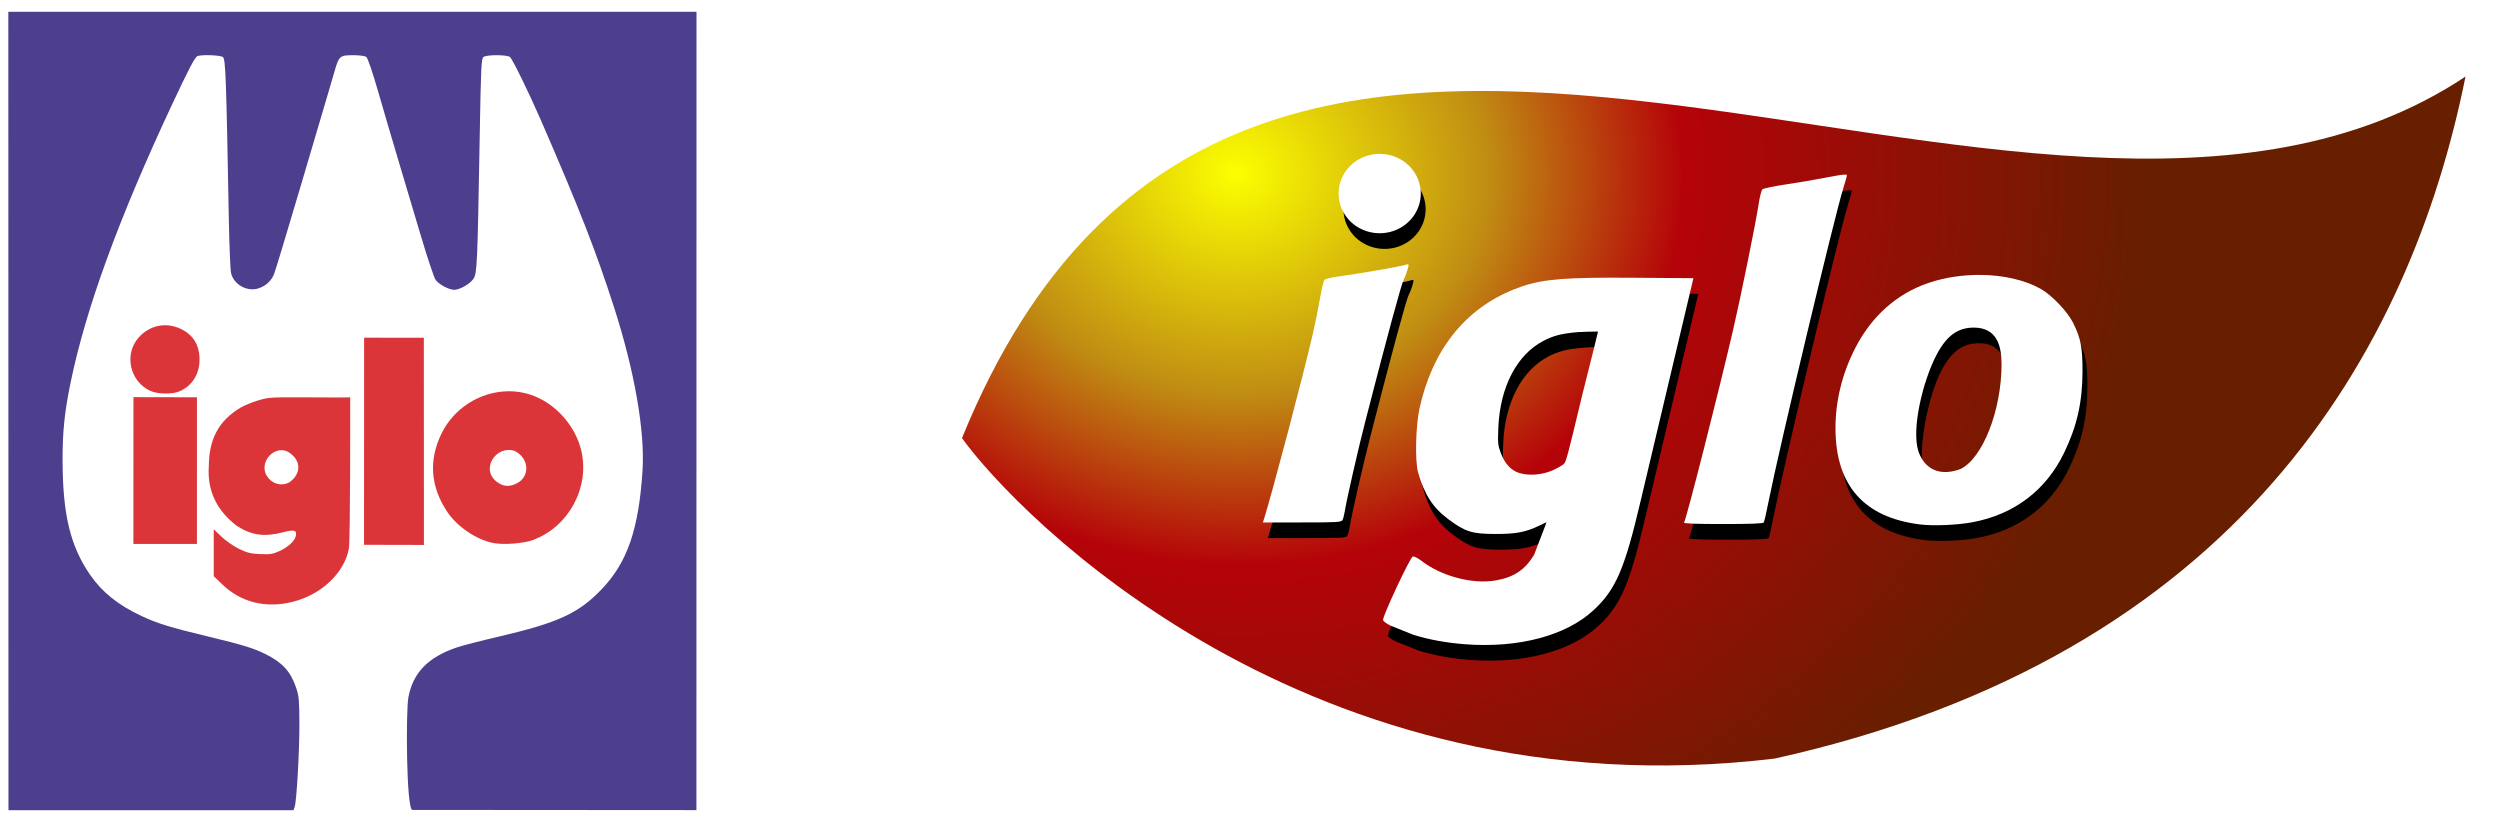 <?xml version="1.0" encoding="UTF-8" standalone="no"?>
<!-- Created with Inkscape (http://www.inkscape.org/) -->
<svg
   xmlns:dc="http://purl.org/dc/elements/1.1/"
   xmlns:cc="http://web.resource.org/cc/"
   xmlns:rdf="http://www.w3.org/1999/02/22-rdf-syntax-ns#"
   xmlns:svg="http://www.w3.org/2000/svg"
   xmlns="http://www.w3.org/2000/svg"
   xmlns:xlink="http://www.w3.org/1999/xlink"
   xmlns:sodipodi="http://sodipodi.sourceforge.net/DTD/sodipodi-0.dtd"
   xmlns:inkscape="http://www.inkscape.org/namespaces/inkscape"
   width="1060.465"
   height="353.096"
   id="svg2"
   sodipodi:version="0.32"
   inkscape:version="0.45.1"
   sodipodi:docbase="C:\Wikipedia Bilder"
   sodipodi:docname="Iglo.svg"
   inkscape:output_extension="org.inkscape.output.svg.inkscape"
   version="1.0">
  <defs
     id="defs4">
    <linearGradient
       id="linearGradient3348">
      <stop
         id="stop3350"
         offset="0"
         style="stop-color:#bfd222;stop-opacity:1;" />
      <stop
         id="stop3352"
         offset="1"
         style="stop-color:#8d1f00;stop-opacity:1;" />
    </linearGradient>
    <linearGradient
       id="linearGradient3152">
      <stop
         style="stop-color:#7e250a;stop-opacity:1;"
         offset="0"
         id="stop3154" />
      <stop
         id="stop3160"
         offset="0.5"
         style="stop-color:#b63a15;stop-opacity:0.498;" />
      <stop
         style="stop-color:#ee5020;stop-opacity:0;"
         offset="1"
         id="stop3156" />
    </linearGradient>
    <linearGradient
       id="linearGradient3134">
      <stop
         style="stop-color:#fcff00;stop-opacity:1;"
         offset="0"
         id="stop3136" />
      <stop
         id="stop3354"
         offset="0.276"
         style="stop-color:#c08d13;stop-opacity:1;" />
      <stop
         style="stop-color:#b50309;stop-opacity:1;"
         offset="0.49"
         id="stop3356" />
      <stop
         style="stop-color:#671f00;stop-opacity:1;"
         offset="1"
         id="stop3138" />
    </linearGradient>
    <radialGradient
       inkscape:collect="always"
       xlink:href="#linearGradient3134"
       id="radialGradient3366"
       gradientUnits="userSpaceOnUse"
       gradientTransform="matrix(2.6482765e-2,1.847,-2.11,3.5324216e-3,695.412,-429.008)"
       spreadMethod="pad"
       cx="285.844"
       cy="227.731"
       fx="285.844"
       fy="227.731"
       r="184.023" />
  </defs>
  <sodipodi:namedview
     id="base"
     pagecolor="#ffffff"
     bordercolor="#666666"
     borderopacity="1.0"
     inkscape:pageopacity="0.0"
     inkscape:pageshadow="2"
     inkscape:zoom="0.84962739"
     inkscape:cx="649.87351"
     inkscape:cy="446.15244"
     inkscape:document-units="px"
     inkscape:current-layer="layer1"
     inkscape:window-width="1280"
     inkscape:window-height="975"
     inkscape:window-x="-4"
     inkscape:window-y="-4"
     showguides="true"
     inkscape:guide-bbox="true" />
  <g
     inkscape:label="Ebene 1"
     inkscape:groupmode="layer"
     id="layer1"
     transform="translate(301.641,-26.505)">
    <rect
       style="opacity:1;fill:#ffffff;fill-opacity:1;stroke:none;stroke-width:2;stroke-linecap:round;stroke-linejoin:miter;stroke-miterlimit:4;stroke-dasharray:none;stroke-opacity:1"
       id="rect7784"
       width="1060.465"
       height="353.096"
       x="-3.531"
       y="-5.02"
       transform="translate(-298.11,31.524)"
       ry="0" />
    <path
       style="opacity:1;fill:url(#radialGradient3366);fill-opacity:1;fill-rule:evenodd;stroke:none;stroke-width:1.809px;stroke-linecap:butt;stroke-linejoin:miter;stroke-opacity:1"
       d="M 106.415,212.353 C 227.826,-85.808 558.503,182.387 744.198,58.978 C 720.717,175.531 647.824,304.678 451.169,348.277 C 253.177,372.036 129.875,244.864 106.415,212.353 z "
       id="path3142"
       sodipodi:nodetypes="cccc" />
    <g
       id="g5774"
       transform="translate(-388.138,-617.277)">
      <path
         sodipodi:nodetypes="csssssssssccsssssss"
         id="path5764"
         d="M 928.628,767.041 C 921.219,766.985 913.592,768.083 906.691,770.416 C 893.198,774.977 882.461,784.531 875.503,798.135 C 869.915,809.058 867.081,820.757 867.159,832.51 C 867.319,856.44 879.289,869.926 902.972,872.885 C 908.668,873.596 918.936,873.157 925.316,871.947 C 943.043,868.584 956.458,858.403 964.159,842.447 C 969.595,831.185 971.895,821.055 971.941,808.072 C 971.976,797.87 971.184,793.815 967.909,787.291 C 965.522,782.535 958.821,775.532 954.191,772.947 C 947.323,769.112 938.154,767.113 928.628,767.041 z M 925.847,789.385 C 930.539,789.375 933.221,790.767 935.878,794.603 C 937.584,797.066 937.608,797.284 937.597,805.01 C 937.569,824.46 929.6,844.813 920.222,849.353 C 917.738,850.556 912.917,850.899 909.128,850.166 C 907.132,849.78 903.194,844.958 902.316,841.822 C 900.146,834.074 904.302,811.911 909.941,801.103 C 914.231,792.88 918.961,789.4 925.847,789.385 z "
         style="fill:#000000;fill-opacity:1" />
      <path
         id="path5766"
         d="M 870.961,724.498 C 871.673,724.471 871.992,724.546 871.992,724.748 C 871.992,725.155 871.313,727.616 870.492,730.217 C 866.808,741.877 843.37,840.088 838.835,862.873 C 837.901,867.568 836.967,871.696 836.742,872.061 C 836.46,872.516 831.047,872.717 819.429,872.717 C 807.945,872.717 802.667,872.516 802.929,872.092 C 803.937,870.461 817.312,817.917 823.71,790.436 C 827.036,776.154 833.414,744.681 834.648,736.498 C 835.067,733.722 835.757,731.139 836.148,730.748 C 836.539,730.357 841.015,729.404 846.117,728.654 C 851.218,727.905 859.118,726.556 863.679,725.654 C 867.464,724.906 869.773,724.543 870.961,724.498 z "
         style="fill:#000000;fill-opacity:1" />
      <path
         sodipodi:nodetypes="csssssccccssssccsscccccssssssssssc"
         id="path5768"
         d="M 771.019,768.213 C 748.037,768.283 740.294,769.38 730.832,773.151 C 709.989,781.456 696.18,798.852 690.707,823.651 C 689.083,831.004 688.739,845.995 690.082,850.744 C 692.75,860.184 696.37,865.795 702.988,870.713 C 710.141,876.029 712.931,876.898 722.738,876.932 C 731.53,876.962 735.704,876.192 741.425,873.432 L 744.519,871.932 L 744.113,873.244 L 739.332,885.744 C 735.411,892.198 730.76,895.292 722.957,896.651 C 713.283,898.335 700.093,894.882 691.769,888.494 C 690.166,887.264 688.435,886.359 687.894,886.463 C 686.79,886.676 674.955,911.923 675.238,913.463 C 675.331,913.97 676.818,915.04 678.55,915.869 L 688.175,919.713 C 694.556,921.729 702.194,923.118 710.05,923.713 C 732.689,925.427 752.834,920.091 764.488,909.307 C 773.999,900.505 777.748,891.764 784.582,862.588 L 806.894,768.432 L 781.863,768.244 C 777.908,768.217 774.302,768.203 771.019,768.213 z M 761.738,791.057 C 764.819,791.047 765.582,791.782 765.582,793.713 C 765.582,794.833 765.033,797.449 764.394,799.557 C 763.756,801.665 761.704,809.793 759.832,817.588 C 753.442,844.184 752.945,846.093 751.988,847.151 C 751.461,847.733 749.373,848.953 747.332,849.869 C 742.807,851.9 737.048,852.348 732.925,851.026 C 729.439,849.907 726.91,847.161 725.144,842.494 C 723.958,839.359 723.869,838.197 724.144,831.744 C 724.876,814.59 732.001,800.889 743.207,795.057 C 747.584,792.779 750.856,791.939 757.832,791.307 C 759.438,791.161 760.711,791.06 761.738,791.057 z "
         style="fill:#000000;fill-opacity:1" />
      <path
         id="path5770"
         d="M 685.433,762.568 C 685.727,762.528 685.948,762.552 686.027,762.631 C 686.334,762.938 684.997,767.166 683.996,769.037 C 683.027,770.846 677.03,792.971 667.777,828.912 C 664.655,841.036 659.833,862.168 659.027,867.225 C 658.789,868.717 658.363,870.394 658.058,870.975 C 657.551,871.941 656.072,872.037 640.871,872.037 L 624.277,872.037 L 624.683,870.756 C 628.109,859.96 641.447,809.437 645.464,792.006 C 646.473,787.631 647.831,780.863 648.496,776.975 C 649.16,773.086 649.997,769.574 650.339,769.162 C 650.681,768.75 653.326,768.113 656.214,767.725 C 664.43,766.619 682.918,763.414 684.402,762.85 C 684.77,762.71 685.139,762.609 685.433,762.568 z "
         style="fill:#000000;fill-opacity:1" />
      <path
         transform="matrix(0.884,0,0,0.884,396.765,625.562)"
         d="M 333.112 121.008 A 19.715 19.035 0 1 1  293.682,121.008 A 19.715 19.035 0 1 1  333.112 121.008 z"
         sodipodi:ry="19.034975"
         sodipodi:rx="19.714796"
         sodipodi:cy="121.00806"
         sodipodi:cx="313.39728"
         id="path5772"
         style="opacity:1;fill:#000000;fill-opacity:1;stroke:none;stroke-width:2;stroke-linecap:round;stroke-linejoin:miter;stroke-miterlimit:4;stroke-dasharray:none;stroke-opacity:1"
         sodipodi:type="arc" />
    </g>
    <path
       style="fill:#4d3f8e;fill-opacity:1;stroke:none;stroke-opacity:1"
       d="M -176.657,368.817 C -175.815,366.501 -174.595,345.08 -174.639,333.389 C -174.677,323.623 -174.845,321.746 -175.987,318.341 C -178.313,311.404 -181.779,307.568 -188.944,303.998 C -194.008,301.475 -198.528,300.085 -213.069,296.58 C -229.496,292.619 -234.784,290.998 -241.476,287.871 C -251.503,283.185 -258.253,277.795 -263.379,270.38 C -271.822,258.167 -275.053,244.77 -275.094,221.811 C -275.115,209.632 -274.293,201.53 -271.788,189.242 C -265.384,157.831 -251.39,119.4 -228.744,71.029 C -221.564,55.695 -218.952,50.711 -217.878,50.298 C -216.048,49.596 -208.212,49.891 -207.1,50.704 C -205.954,51.542 -205.681,58.961 -204.588,118.978 C -204.376,130.588 -203.937,141.148 -203.611,142.444 C -202.414,147.215 -196.921,150.3 -192.162,148.874 C -189.069,147.947 -186.55,145.686 -185.395,142.8 C -184.863,141.47 -180.077,125.66 -174.758,107.666 C -169.44,89.672 -164.165,71.828 -163.035,68.013 C -161.906,64.199 -160.393,59.042 -159.674,56.554 C -157.85,50.245 -157.467,49.92 -151.874,49.92 C -149.119,49.92 -146.852,50.224 -146.251,50.674 C -145.633,51.137 -143.638,57.005 -141.074,65.903 C -138.779,73.864 -134.99,86.756 -132.654,94.551 C -130.317,102.346 -126.081,116.553 -123.241,126.122 C -120.401,135.69 -117.533,144.284 -116.867,145.219 C -115.496,147.145 -111.204,149.435 -108.967,149.435 C -106.636,149.435 -102.235,146.92 -100.808,144.77 C -99.264,142.446 -99.109,138.96 -98.172,85.504 C -97.63,54.602 -97.479,51.357 -96.552,50.674 C -95.195,49.672 -86.669,49.672 -85.344,50.674 C -84.3,51.462 -77.286,65.781 -72.124,77.663 C -55.832,115.162 -48.879,132.943 -41.232,156.665 C -32.502,183.746 -28.026,209.313 -29.089,226.033 C -30.67,250.908 -35.476,264.945 -46.305,276.32 C -56.146,286.658 -64.842,290.67 -90.221,296.579 C -97.623,298.302 -105.561,300.352 -107.86,301.134 C -120.083,305.291 -126.427,311.825 -128.408,322.295 C -129.508,328.107 -129.317,370.056 -126.702,370.058 L -6.232,370.142 L -6.197,31.524 L -298.11,31.524 L -298.05,370.185 L -177.149,370.168 L -176.657,368.817 z "
       id="path5835"
       sodipodi:nodetypes="cssssssssssssssssssssssssssssssssssssscccccc" />
    <path
       style="fill:#db3539;fill-opacity:1"
       d="M -181.441,195.04 C -187.607,195.097 -189.077,195.397 -192.253,196.384 C -194.741,197.157 -198.01,198.491 -199.503,199.353 C -209.325,205.162 -213.026,213.423 -213.066,224.228 C -213.823,234.731 -209.562,243.192 -201.191,249.571 C -194.977,253.587 -189.466,254.367 -181.566,252.29 C -176.73,251.019 -175.546,251.379 -176.191,253.946 C -176.728,256.086 -179.458,258.578 -183.097,260.259 C -185.85,261.53 -186.993,261.722 -191.253,261.54 C -195.416,261.363 -196.881,260.981 -200.378,259.259 C -202.667,258.132 -205.987,255.814 -207.753,254.103 L -210.972,251.009 L -210.972,260.946 L -210.972,270.915 L -207.472,274.29 C -199.46,282.081 -188.749,284.715 -177.222,281.728 C -165.149,278.599 -155.581,269.469 -153.659,259.259 C -153.01,255.811 -153.069,197.982 -153.101,195.05 C -157.252,195.15 -156.423,195.126 -173.472,195.04 C -176.809,195.023 -179.385,195.021 -181.441,195.04 z M -179.784,217.978 C -173.917,221.244 -173.488,227.317 -178.941,231.134 C -182.698,233.077 -187.035,231.494 -188.941,227.478 C -191.187,221.888 -185.334,215.617 -179.784,217.978 z "
       id="path5831"
       sodipodi:nodetypes="cscccssssscccccsscsccccc" />
    <path
       style="fill:#db3539;fill-opacity:1"
       d="M -86.472,192.478 C -97.95,192.749 -109.135,199.552 -114.441,210.571 C -119.869,221.846 -119.029,232.949 -111.941,243.603 C -107.832,249.779 -99.814,255.283 -92.691,256.79 C -88.361,257.706 -79.67,257.091 -75.566,255.571 C -60.409,249.961 -51.383,233.289 -55.066,217.665 C -57.466,207.483 -65.42,198.268 -75.097,194.478 C -78.78,193.035 -82.646,192.387 -86.472,192.478 z M -83.222,217.821 C -77.028,221.044 -76.708,228.841 -82.659,231.665 C -85.464,232.996 -87.798,232.908 -90.128,231.415 C -98.49,226.192 -91.388,214.995 -83.222,217.821 z "
       id="path5823"
       sodipodi:nodetypes="cssssssccscc" />
    <path
       style="fill:#db3539;fill-opacity:1"
       d="M -245.06,257.244 L -245.035,194.972 L -218.104,195.026 L -218.108,257.244 L -245.06,257.244 z "
       id="path5817"
       sodipodi:nodetypes="ccccc" />
    <path
       style="fill:#db3539;fill-opacity:1"
       d="M -147.228,257.596 L -147.186,169.747 L -121.859,169.765 L -121.816,257.657 L -147.228,257.596 z "
       id="path5813"
       sodipodi:nodetypes="ccccc" />
    <path
       style="fill:#db3539;fill-opacity:1"
       d="M -237.846,192.319 C -246.577,188.354 -249.135,176.839 -242.866,169.717 C -238.285,164.514 -231.343,163.037 -225.107,165.941 C -219.687,168.465 -216.981,172.866 -217.003,179.12 C -217.024,185.276 -220.236,190.306 -225.565,192.528 C -228.654,193.817 -234.778,193.713 -237.846,192.319 z "
       id="path5809" />
    <path
       style="fill:#000000"
       d="M 1109.562,811.719 C 1109.531,811.688 1109.291,811.875 1108.812,812.25 C 1108.232,812.705 1107.75,813.156 1107.75,813.281 C 1107.75,813.778 1108.243,813.473 1109.031,812.469 C 1109.406,811.99 1109.594,811.75 1109.562,811.719 z "
       id="path5671" />
    <g
       id="g5782">
      <path
         sodipodi:nodetypes="cssssssssscccccsc"
         id="path5707"
         d="M 538.418,143.118 C 531.009,143.062 523.382,144.16 516.481,146.493 C 502.988,151.054 492.251,160.609 485.293,174.212 C 479.705,185.135 476.871,196.834 476.949,208.587 C 477.109,232.517 489.079,246.003 512.762,248.962 C 518.458,249.673 528.726,249.234 535.106,248.024 C 552.833,244.661 566.248,234.48 573.949,218.524 C 579.385,207.262 581.685,197.132 581.731,184.149 C 581.766,173.947 580.975,169.892 577.699,163.368 C 575.312,158.612 568.611,151.61 563.981,149.024 C 557.113,145.189 547.944,143.19 538.418,143.118 z M 535.637,165.462 C 545.397,165.51 547.389,173.063 547.387,181.087 C 547.36,200.537 539.39,220.89 530.012,225.43 C 521.917,228.528 514.946,226.178 512.106,217.899 C 509.064,208.384 514.092,187.988 519.731,177.18 C 524.021,168.957 528.751,165.477 535.637,165.462 z "
         style="fill:#ffffff;fill-opacity:1" />
      <path
         id="path5725"
         d="M 480.751,100.575 C 481.463,100.548 481.782,100.623 481.782,100.825 C 481.782,101.232 481.103,103.693 480.282,106.294 C 476.598,117.954 453.16,216.165 448.625,238.95 C 447.691,243.645 446.757,247.773 446.532,248.138 C 446.25,248.593 440.837,248.794 429.219,248.794 C 417.735,248.794 412.457,248.593 412.719,248.169 C 413.727,246.538 427.102,193.994 433.5,166.513 C 436.826,152.231 443.204,120.758 444.438,112.575 C 444.857,109.799 445.547,107.216 445.938,106.825 C 446.329,106.434 450.805,105.481 455.907,104.731 C 461.008,103.982 468.908,102.633 473.469,101.731 C 477.254,100.983 479.563,100.62 480.751,100.575 z "
         style="fill:#ffffff;fill-opacity:1" />
      <path
         sodipodi:nodetypes="csssssccccssssccssccccccsssssssc"
         id="path5709"
         d="M 380.809,144.29 C 357.827,144.36 350.084,145.457 340.622,149.228 C 319.779,157.533 305.97,174.93 300.497,199.728 C 298.873,207.081 298.529,222.072 299.872,226.821 C 302.54,236.261 306.16,241.872 312.778,246.79 C 319.931,252.106 322.721,252.975 332.528,253.009 C 341.32,253.039 345.494,252.269 351.215,249.509 L 354.309,248.009 L 353.903,249.321 L 349.122,261.821 C 345.201,268.275 340.55,271.369 332.747,272.728 C 323.073,274.412 309.883,270.959 301.559,264.571 C 299.956,263.341 298.225,262.436 297.684,262.54 C 296.58,262.753 284.745,288 285.028,289.54 C 285.121,290.047 286.608,291.117 288.34,291.946 L 297.965,295.79 C 304.346,297.806 311.984,299.195 319.84,299.79 C 342.479,301.504 362.624,296.168 374.278,285.384 C 383.789,276.582 387.538,267.841 394.372,238.665 L 416.684,144.509 L 391.653,144.321 C 387.698,144.294 384.092,144.28 380.809,144.29 z M 376.215,167.134 C 374.128,176.078 371.79,184.731 369.622,193.665 C 363.232,220.261 362.735,222.17 361.778,223.228 C 361.251,223.81 359.163,225.03 357.122,225.946 C 352.597,227.977 346.838,228.425 342.715,227.103 C 339.229,225.984 336.7,223.238 334.934,218.571 C 333.748,215.436 333.659,214.274 333.934,207.821 C 334.666,190.667 341.791,176.966 352.997,171.134 C 357.374,168.856 360.646,168.016 367.622,167.384 C 369.228,167.238 375.188,167.137 376.215,167.134 z "
         style="fill:#ffffff;fill-opacity:1" />
      <path
         id="path5715"
         d="M 295.223,138.645 C 295.517,138.605 295.738,138.629 295.817,138.708 C 296.124,139.015 294.787,143.243 293.786,145.114 C 292.817,146.923 286.82,169.048 277.567,204.989 C 274.445,217.113 269.623,238.245 268.817,243.302 C 268.579,244.794 268.153,246.471 267.848,247.052 C 267.341,248.018 265.862,248.114 250.661,248.114 L 234.067,248.114 L 234.473,246.833 C 237.899,236.037 251.237,185.514 255.254,168.083 C 256.263,163.708 257.621,156.94 258.286,153.052 C 258.95,149.163 259.787,145.651 260.129,145.239 C 260.471,144.827 263.116,144.19 266.004,143.802 C 274.22,142.697 292.708,139.491 294.192,138.927 C 294.56,138.787 294.929,138.686 295.223,138.645 z "
         style="fill:#ffffff;fill-opacity:1" />
      <path
         transform="matrix(0.884,0,0,0.884,6.555,1.639)"
         d="M 333.112 121.008 A 19.715 19.035 0 1 1  293.682,121.008 A 19.715 19.035 0 1 1  333.112 121.008 z"
         sodipodi:ry="19.034975"
         sodipodi:rx="19.714796"
         sodipodi:cy="121.00806"
         sodipodi:cx="313.39728"
         id="path5762"
         style="opacity:1;fill:#ffffff;fill-opacity:1;stroke:none;stroke-width:2;stroke-linecap:round;stroke-linejoin:miter;stroke-miterlimit:4;stroke-dasharray:none;stroke-opacity:1"
         sodipodi:type="arc" />
    </g>
  </g>
</svg>
